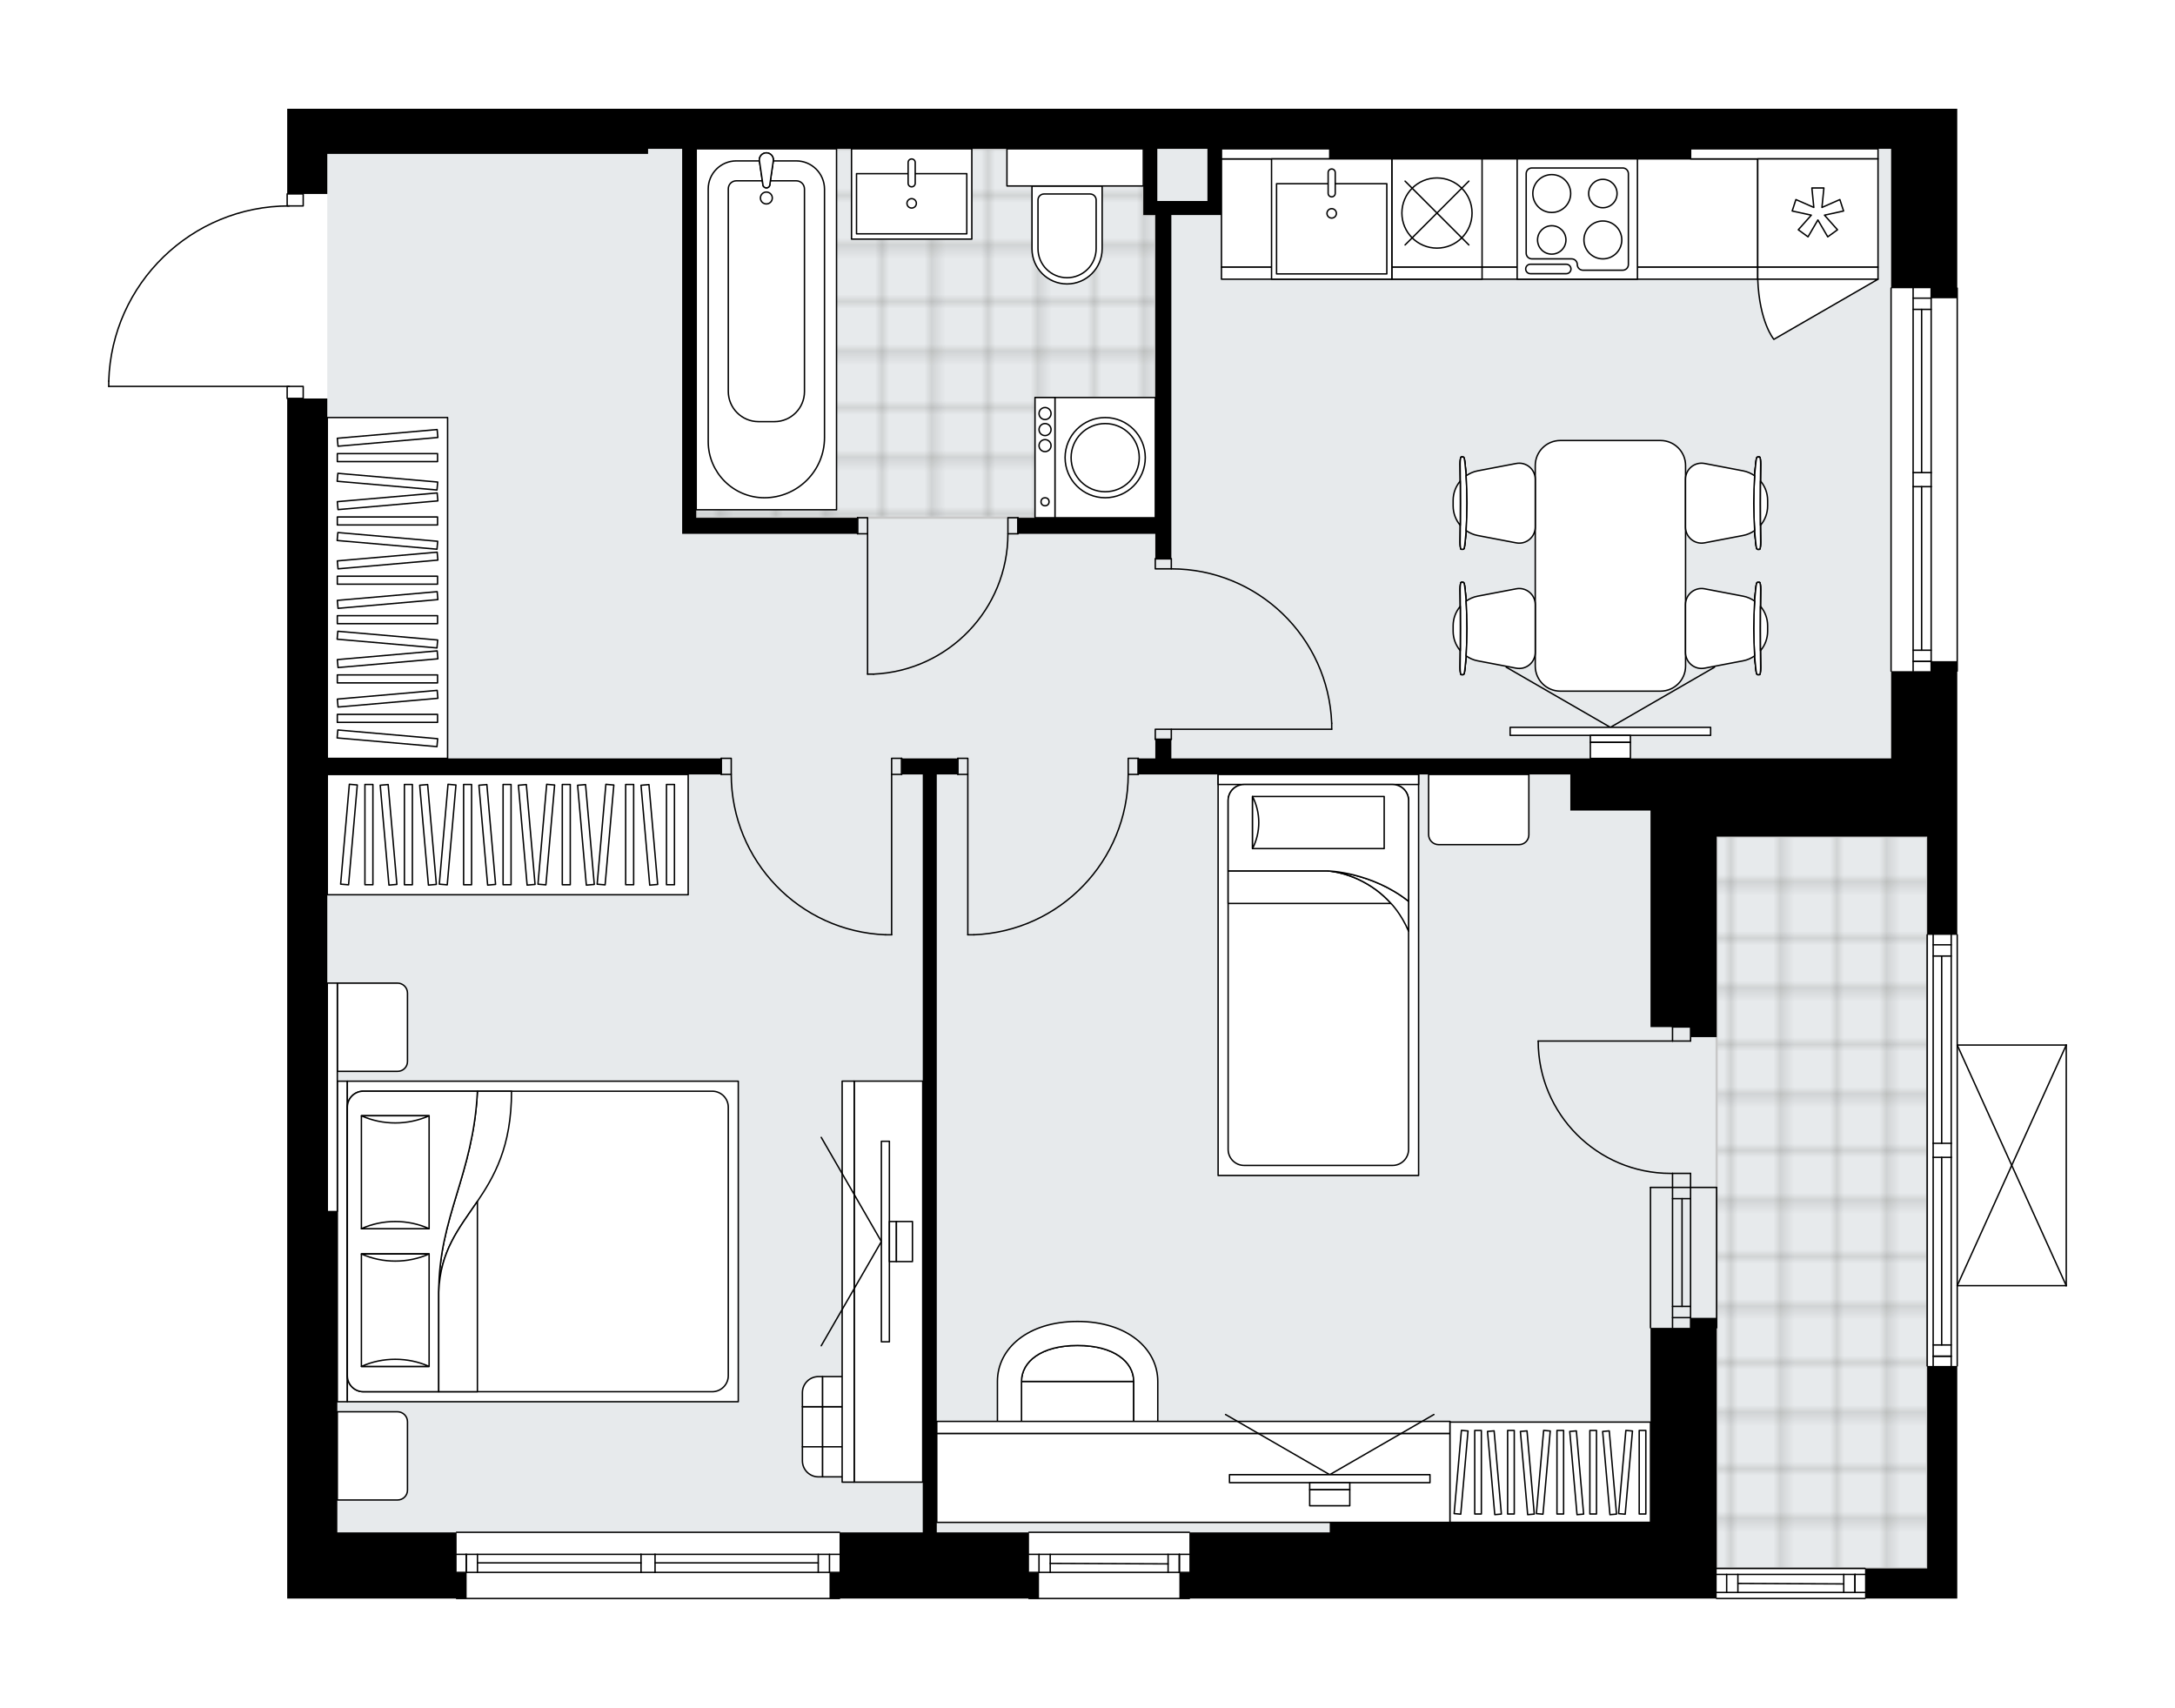 <svg xmlns="http://www.w3.org/2000/svg" xmlns:xlink="http://www.w3.org/1999/xlink" height="1570.34px" id="Layer_1" style="enable-background:new 0 0 2000 1570.34;" version="1.1" viewBox="0 0 2000 1570.34" width="2000px" x="0px" y="0px" xml:space="preserve">
<style type="text/css">
	.st0{fill:none;}
	.st1{opacity:0.25;fill:none;stroke:#13110C;stroke-width:0.4;stroke-miterlimit:10;}
	.st2{fill:#FFFFFF;}
	.st3{fill:#E7EAEC;}
	.st4{fill:url(#SVGID_1_);stroke:#C8C8C8;stroke-width:2;stroke-linecap:round;stroke-linejoin:round;stroke-miterlimit:10;}
	
		.st5{fill:url(#SVGID_00000163041218492105394230000006319828251651492512_);stroke:#C8C8C8;stroke-width:2;stroke-linecap:round;stroke-linejoin:round;stroke-miterlimit:10;}
	.st6{fill:none;stroke:#000000;stroke-width:1.3;stroke-linecap:round;stroke-linejoin:round;stroke-miterlimit:10;}
	.st7{fill:#FFFFFF;stroke:#000000;stroke-width:1.3;stroke-linecap:round;stroke-linejoin:round;stroke-miterlimit:10;}
	.st8{font-family:'Arial-BoldMT';}
	.st9{font-size:96.626px;}
	.st10{font-size:81.761px;}
	.st11{font-family:'ArialMT';}
	.st12{font-size:40px;}
</style>
<pattern height="14.57" id="New_Pattern_Swatch_2" patternUnits="userSpaceOnUse" style="overflow:visible;" viewBox="7.49 -22.06 14.57 14.57" width="14.57" x="-5057.8" y="2882.04">
	<g>
		<rect class="st0" height="14.57" width="14.57" x="7.49" y="-22.06" />
		<g>
			<rect class="st1" height="7.29" width="7.29" x="14.77" y="-7.49" />
		</g>
		<g>
			<rect class="st1" height="7.29" width="7.29" x="0.2" y="-7.49" />
		</g>
		<g>
			<rect class="st1" height="7.29" width="7.29" x="22.06" y="-14.77" />
		</g>
		<g>
			<rect class="st1" height="7.29" width="7.29" x="7.49" y="-14.77" />
			<rect class="st1" height="7.29" width="7.29" x="14.77" y="-22.06" />
		</g>
		<g>
			<rect class="st1" height="7.29" width="7.29" x="0.2" y="-22.06" />
		</g>
		<g>
			<rect class="st1" height="7.29" width="7.29" x="22.06" y="-29.35" />
		</g>
		<g>
			<rect class="st1" height="7.29" width="7.29" x="7.49" y="-29.35" />
		</g>
	</g>
</pattern>
<path class="st2" d="M1900.65,960.87v221.23  c0,0.03-0.01,0.07-0.02,0.1c-0.01,0.05-0.01,0.1-0.03,0.14c-0.02,0.04-0.04,0.07-0.07,0.11c-0.02,0.04-0.04,0.07-0.07,0.1  c-0.03,0.04-0.08,0.06-0.12,0.09c-0.03,0.02-0.05,0.04-0.08,0.06c0,0-0.01,0-0.01,0c-0.07,0.03-0.15,0.04-0.23,0.05  c-0.01,0-0.02,0.01-0.03,0.01c0,0,0,0,0,0h-99.6v73.09c0,0.35-0.28,0.63-0.62,0.64v213.29h-27.65h-56.54  c-0.04,0.32-0.3,0.57-0.64,0.57h-136.42c-0.33,0-0.6-0.25-0.64-0.57H1094.3c-0.04,0.32-0.3,0.57-0.64,0.57H946.18  c-0.33,0-0.6-0.25-0.64-0.57H772.6c-0.04,0.32-0.3,0.57-0.64,0.57H419.84c-0.33,0-0.6-0.25-0.64-0.57H310.18h-46.09v-221.23v-60.84  v-73.74V366.97h-0.03c-0.36,0-0.65-0.29-0.65-0.65v-10.41H100c-0.36,0-0.65-0.29-0.65-0.65v-4.83c0,0,0-0.01,0-0.01  c0,0,0-0.01,0-0.01c1.29-43.56,19.22-84.28,50.49-114.64c30.67-29.77,70.91-46.42,113.57-47.05v-10.44c0-0.36,0.29-0.65,0.65-0.65  h0.03V100h36.87h294.97h626.81h294.97h60.84h160.39h36.87h23.97v164.28c0.34,0.02,0.62,0.3,0.62,0.64v352.12  c0,0.35-0.28,0.63-0.62,0.64v79.63v71.9v89.61c0.34,0.02,0.62,0.3,0.62,0.64v100.75h99.6c0,0,0,0,0.01,0c0.04,0,0.09,0.02,0.13,0.03  c0.04,0.01,0.08,0.01,0.12,0.03c0,0,0.01,0,0.01,0c0.03,0.01,0.05,0.04,0.08,0.06c0.04,0.03,0.08,0.05,0.12,0.09  c0.03,0.03,0.05,0.07,0.07,0.1c0.02,0.04,0.05,0.07,0.07,0.11c0.02,0.04,0.02,0.09,0.03,0.14  C1900.64,960.8,1900.65,960.83,1900.65,960.87z" id="background" />
<g id="floor">
	<polygon class="st3" points="300.93,1408.85 1181.05,1408.85 1517.68,1408.85 1578.52,1408.85 1578.52,1442.04 1772.09,1442.04    1772.09,769.14 1738.45,769.14 1738.45,136.79 1517.68,136.79 1181.05,136.79 300.93,136.79  " />
	<pattern id="SVGID_1_" patternTransform="matrix(6.504 0 0 6.504 13658.409 55629.309)" xlink:href="#New_Pattern_Swatch_2">
	</pattern>
	<polygon class="st4" points="1578.52,769.14 1578.52,1442.04 1772.09,1442.04 1772.09,769.14  " />
	
		<pattern id="SVGID_00000118368494235361339520000005451545275957482897_" patternTransform="matrix(6.504 0 0 6.504 13658.409 55629.309)" xlink:href="#New_Pattern_Swatch_2">
	</pattern>
	
		<polygon points="   1051.26,197.63 1062.32,197.63 1062.32,476.01 640.15,476.01 640.15,136.79 925.9,136.79 925.9,136.87 1051.26,136.87  " style="fill:url(#SVGID_00000118368494235361339520000005451545275957482897_);stroke:#C8C8C8;stroke-width:2;stroke-linecap:round;stroke-linejoin:round;stroke-miterlimit:10;" />
	<g id="LINE_00000054251967759313791440000008453014622276464829_">
		<line class="st6" x1="1738.91" x2="1738.91" y1="617.04" y2="264.92" />
	</g>
	<g id="LINE_00000044865300295282271830000013371510877663434672_">
		<line class="st6" x1="1775.78" x2="1775.78" y1="264.92" y2="434.53" />
	</g>
	<g id="LINE_00000106856646079446387990000016819547385708067990_">
		<line class="st6" x1="1775.78" x2="1775.78" y1="447.44" y2="617.04" />
	</g>
	<g id="LINE_00000133511012993602070510000016354386226708758710_">
		<line class="st6" x1="1759.19" x2="1775.78" y1="608.15" y2="608.15" />
	</g>
	<g id="LINE_00000062186392817013296790000003470936579705561221_">
		<line class="st6" x1="1759.19" x2="1775.78" y1="274.14" y2="274.14" />
	</g>
	<g id="LINE_00000165918092386780971450000011258520297766081965_">
		<line class="st6" x1="1759.19" x2="1759.19" y1="264.92" y2="434.53" />
	</g>
	<g id="LINE_00000146467147327364002300000010893256219704722348_">
		<line class="st6" x1="1759.19" x2="1759.19" y1="447.44" y2="617.04" />
	</g>
	<g id="LINE_00000075847853926055640080000015752641143648002732_">
		<line class="st6" x1="1767.02" x2="1767.02" y1="447.44" y2="597.83" />
	</g>
	<g id="LINE_00000025420209211748521890000016617247449010049680_">
		<line class="st6" x1="1767.02" x2="1767.02" y1="284.46" y2="434.53" />
	</g>
	<g id="LINE_00000109013070755189400550000013485691738356491448_">
		<line class="st6" x1="1775.78" x2="1759.19" y1="284.46" y2="284.46" />
	</g>
	<g id="LINE_00000079459232029190511920000011664129143718838939_">
		<line class="st6" x1="1759.19" x2="1775.78" y1="608.15" y2="608.15" />
	</g>
	<g id="LINE_00000096770059541675614120000001136414791850278822_">
		<line class="st6" x1="1775.78" x2="1759.19" y1="597.83" y2="597.83" />
	</g>
	<g id="LINE_00000170989154464052854510000008012715511175066288_">
		<line class="st6" x1="1759.19" x2="1775.78" y1="434.53" y2="434.53" />
	</g>
	<g id="LINE_00000016779078149523166520000013331198597643596416_">
		<line class="st6" x1="1775.78" x2="1775.78" y1="434.53" y2="447.44" />
	</g>
	<g id="LINE_00000058555872039132684860000006677215678287443632_">
		<line class="st6" x1="1775.78" x2="1759.19" y1="447.44" y2="447.44" />
	</g>
	<g id="LINE_00000116946219421193437530000012069204195499967616_">
		<line class="st6" x1="1759.19" x2="1759.19" y1="447.44" y2="434.53" />
	</g>
	<g id="LINE_00000041282953449694860250000002593078057855501480_">
		<line class="st6" x1="1799.75" x2="1799.75" y1="264.92" y2="617.04" />
	</g>
	<g id="LINE_00000118375166619854537100000007913872467568488355_">
		<line class="st6" x1="1093.66" x2="946.18" y1="1469.69" y2="1469.69" />
	</g>
	<g id="LINE_00000040553753960236635170000014951047425503625147_">
		<line class="st6" x1="946.18" x2="1093.66" y1="1429.13" y2="1429.13" />
	</g>
	<g id="LINE_00000180360125405453512010000014932865707834432136_">
		<line class="st6" x1="1084.44" x2="1084.44" y1="1445.72" y2="1429.13" />
	</g>
	<g id="LINE_00000170988145111926660050000013521617892181699759_">
		<line class="st6" x1="955.4" x2="955.4" y1="1445.72" y2="1429.13" />
	</g>
	<g id="LINE_00000142143917001668484990000012958426129779031468_">
		<line class="st6" x1="946.18" x2="1093.66" y1="1445.72" y2="1445.72" />
	</g>
	<g id="LINE_00000036234377967811331920000013266704062678503099_">
		<line class="st6" x1="965.72" x2="1074.12" y1="1437.43" y2="1437.89" />
	</g>
	<g id="LINE_00000072969660269892889480000010827116995958992555_">
		<line class="st6" x1="965.72" x2="965.72" y1="1429.13" y2="1445.72" />
	</g>
	<g id="LINE_00000044166586096733426920000017560793576916290202_">
		<line class="st6" x1="1084.44" x2="1084.44" y1="1445.72" y2="1429.13" />
	</g>
	<g id="LINE_00000031172202655828135160000001179736909782890381_">
		<line class="st6" x1="1074.12" x2="1074.12" y1="1429.13" y2="1445.72" />
	</g>
	<g id="LINE_00000156553426670944399950000001541032406564911274_">
		<line class="st6" x1="946.18" x2="1093.66" y1="1408.85" y2="1408.85" />
	</g>
	<g id="LINE_00000056407107643516189940000014384521047312630709_">
		<line class="st6" x1="1714.94" x2="1578.52" y1="1469.69" y2="1469.69" />
	</g>
	<g id="LINE_00000098938784819412683980000009929885198542546358_">
		<line class="st6" x1="1578.52" x2="1714.94" y1="1447.57" y2="1447.57" />
	</g>
	<g id="LINE_00000079487496344786190500000001480210002112065689_">
		<line class="st6" x1="1705.72" x2="1705.72" y1="1464.16" y2="1447.57" />
	</g>
	<g id="LINE_00000026155409685251236810000000184332605958113182_">
		<line class="st6" x1="1587.74" x2="1587.74" y1="1464.16" y2="1447.57" />
	</g>
	<g id="LINE_00000168079291906501002270000011177798342641460152_">
		<line class="st6" x1="1578.52" x2="1714.94" y1="1464.16" y2="1464.16" />
	</g>
	<g id="LINE_00000093156020047681922740000004731763932363123628_">
		<line class="st6" x1="1598.06" x2="1695.4" y1="1455.86" y2="1456.32" />
	</g>
	<g id="LINE_00000155839607608259115100000006454387408289705371_">
		<line class="st6" x1="1598.06" x2="1598.06" y1="1447.57" y2="1464.16" />
	</g>
	<g id="LINE_00000139292139986989932760000014690377834980179868_">
		<line class="st6" x1="1705.72" x2="1705.72" y1="1464.16" y2="1447.57" />
	</g>
	<g id="LINE_00000125591068794056509020000012904667064181535163_">
		<line class="st6" x1="1695.4" x2="1695.4" y1="1447.57" y2="1464.16" />
	</g>
	<g id="LINE_00000109728082594214504020000010137083824640196274_">
		<line class="st6" x1="1578.52" x2="1714.94" y1="1442.04" y2="1442.04" />
	</g>
	<g id="LINE_00000136401989926726433570000006201076892659958697_">
		<line class="st6" x1="419.84" x2="771.96" y1="1408.85" y2="1408.85" />
	</g>
	<g id="LINE_00000168814291853676819180000001746016478854671490_">
		<line class="st6" x1="771.96" x2="602.35" y1="1445.72" y2="1445.72" />
	</g>
	<g id="LINE_00000168826654960205325840000010632804690611960198_">
		<line class="st6" x1="589.45" x2="419.84" y1="1445.72" y2="1445.72" />
	</g>
	<g id="LINE_00000003784917008979826730000000349541421593673857_">
		<line class="st6" x1="428.73" x2="428.73" y1="1429.13" y2="1445.72" />
	</g>
	<g id="LINE_00000171001078258808230780000015080144705733416865_">
		<line class="st6" x1="762.74" x2="762.74" y1="1429.13" y2="1445.72" />
	</g>
	<g id="LINE_00000165201497735687170280000018041714605795168412_">
		<line class="st6" x1="771.96" x2="602.35" y1="1429.13" y2="1429.13" />
	</g>
	<g id="LINE_00000134207502372733002360000007913371810146728368_">
		<line class="st6" x1="589.45" x2="419.84" y1="1429.13" y2="1429.13" />
	</g>
	<g id="LINE_00000011027519458591829640000013550873505339279025_">
		<line class="st6" x1="589.45" x2="439.05" y1="1436.97" y2="1436.97" />
	</g>
	<g id="LINE_00000129177543733188950780000015044475425164112528_">
		<line class="st6" x1="752.42" x2="602.35" y1="1436.97" y2="1436.97" />
	</g>
	<g id="LINE_00000149383867394073136120000017191695074244572297_">
		<line class="st6" x1="752.42" x2="752.42" y1="1445.72" y2="1429.13" />
	</g>
	<g id="LINE_00000005960061753157450640000008873671617402264975_">
		<line class="st6" x1="428.73" x2="428.73" y1="1429.13" y2="1445.72" />
	</g>
	<g id="LINE_00000041276020412480348930000014345296927780032684_">
		<line class="st6" x1="439.05" x2="439.05" y1="1445.72" y2="1429.13" />
	</g>
	<g id="LINE_00000077285591564043310080000008384668974582876856_">
		<line class="st6" x1="602.35" x2="602.35" y1="1429.13" y2="1445.72" />
	</g>
	<g id="LINE_00000020394930112651121920000001483146834866173352_">
		<line class="st6" x1="602.35" x2="589.45" y1="1445.72" y2="1445.72" />
	</g>
	<g id="LINE_00000181068971836619569450000012496645749767280785_">
		<line class="st6" x1="589.45" x2="589.45" y1="1445.72" y2="1429.13" />
	</g>
	<g id="LINE_00000108305829267374758030000005666554929863445421_">
		<line class="st6" x1="589.45" x2="602.35" y1="1429.13" y2="1429.13" />
	</g>
	<g id="LINE_00000114785502892378838070000015005446308012966280_">
		<line class="st6" x1="771.96" x2="419.84" y1="1469.69" y2="1469.69" />
	</g>
	<g id="LINE_00000163031087202517756190000000754601941865513101_">
		<line class="st6" x1="1537.96" x2="1537.96" y1="1091.76" y2="1220.81" />
	</g>
	<g id="LINE_00000034091108441686678490000003708235550046652326_">
		<line class="st6" x1="1554.55" x2="1554.55" y1="1091.76" y2="1220.81" />
	</g>
	<g id="LINE_00000023282182740555243630000009583938364110284221_">
		<line class="st6" x1="1546.71" x2="1546.71" y1="1102.08" y2="1201.14" />
	</g>
	<g id="LINE_00000005986973164239871790000001575447277160121754_">
		<line class="st6" x1="1537.96" x2="1554.55" y1="1211.46" y2="1211.46" />
	</g>
	<g id="LINE_00000035525868480048637120000001252739870495988619_">
		<line class="st6" x1="1537.96" x2="1554.55" y1="1102.08" y2="1102.08" />
	</g>
	<g id="LINE_00000047047970672590336230000005287065650662007956_">
		<line class="st6" x1="1517.68" x2="1517.68" y1="1091.76" y2="1220.81" />
	</g>
	<g id="LINE_00000003069228710947671190000002350653000990711950_">
		<line class="st6" x1="1578.52" x2="1578.52" y1="1220.81" y2="1091.76" />
	</g>
	<g id="LINE_00000059990388786707273740000004454658809856194488_">
		<line class="st6" x1="1537.95" x2="1554.54" y1="1201.14" y2="1201.14" />
	</g>
	<g id="LINE_00000078037099543085473040000001981887520531559330_">
		<line class="st6" x1="1517.68" x2="1578.52" y1="1091.76" y2="1091.76" />
	</g>
	<g id="LINE_00000013168343421249930440000012932820409771220152_">
		<line class="st6" x1="1772.09" x2="1772.09" y1="1255.84" y2="859.47" />
	</g>
	<g id="LINE_00000034065155988963873600000004510369806409784967_">
		<line class="st6" x1="1794.22" x2="1794.22" y1="859.47" y2="1051.2" />
	</g>
	<g id="LINE_00000088817538812075044790000005384889860910385597_">
		<line class="st6" x1="1794.22" x2="1794.22" y1="1064.11" y2="1255.84" />
	</g>
	<g id="LINE_00000010310952741626793640000017549369433942266755_">
		<line class="st6" x1="1777.62" x2="1794.22" y1="1246.95" y2="1246.95" />
	</g>
	<g id="LINE_00000004512810320828422760000013051394123606949513_">
		<line class="st6" x1="1777.62" x2="1794.22" y1="868.69" y2="868.69" />
	</g>
	<g id="LINE_00000086666777583701571370000006996363330526313901_">
		<line class="st6" x1="1777.62" x2="1777.62" y1="859.47" y2="1051.2" />
	</g>
	<g id="LINE_00000018201914439588557780000014317514665438671789_">
		<line class="st6" x1="1777.62" x2="1777.62" y1="1064.11" y2="1255.84" />
	</g>
	<g id="LINE_00000113312912232376458960000008096201711409418376_">
		<line class="st6" x1="1785.46" x2="1785.46" y1="1064.11" y2="1236.62" />
	</g>
	<g id="LINE_00000153685258357601824280000003482159930524533636_">
		<line class="st6" x1="1785.46" x2="1785.46" y1="879.01" y2="1051.2" />
	</g>
	<g id="LINE_00000151536814972481367830000004052877327890467226_">
		<line class="st6" x1="1794.22" x2="1777.62" y1="879.01" y2="879.01" />
	</g>
	<g id="LINE_00000008109352185095165980000012040023591800264603_">
		<line class="st6" x1="1777.62" x2="1794.22" y1="1246.95" y2="1246.95" />
	</g>
	<g id="LINE_00000001649873033860331960000003608378696485251482_">
		<line class="st6" x1="1794.22" x2="1777.62" y1="1236.62" y2="1236.62" />
	</g>
	<g id="LINE_00000036246293704663773030000008334009077852597891_">
		<line class="st6" x1="1777.62" x2="1794.22" y1="1051.2" y2="1051.2" />
	</g>
	<g id="LINE_00000137826881802605617110000015606525441598868356_">
		<line class="st6" x1="1794.22" x2="1794.22" y1="1051.2" y2="1064.11" />
	</g>
	<g id="LINE_00000183965243473916631140000007910240164711542938_">
		<line class="st6" x1="1794.22" x2="1777.62" y1="1064.11" y2="1064.11" />
	</g>
	<g id="LINE_00000146480301794371734360000000000491022045456308_">
		<line class="st6" x1="1777.62" x2="1777.62" y1="1064.11" y2="1051.2" />
	</g>
	<g id="LINE_00000157993694160575686380000009886915424190467497_">
		<line class="st6" x1="1799.75" x2="1799.75" y1="859.47" y2="1255.84" />
	</g>
	<g id="LWPOLYLINE_00000134219830599452003570000000147451413138875015_">
		<rect class="st6" height="11.06" width="14.75" x="264.06" y="178.28" />
	</g>
	<g id="LWPOLYLINE_00000089575383690990413480000009882778668264459965_">
		<rect class="st6" height="11.06" width="14.75" x="264.06" y="355.26" />
	</g>
	<g id="LWPOLYLINE_00000033342390803678098880000009521352118445772180_">
		<path class="st6" d="M100,350.42c2.66-89.72,76.16-161.08,165.92-161.09" />
	</g>
	<g id="LINE_00000049208287503348365080000015177252327352885908_">
		<line class="st6" x1="265.92" x2="100" y1="355.26" y2="355.26" />
	</g>
	<g id="LINE_00000000941493078127553760000001937049413545947269_">
		<line class="st6" x1="100" x2="100" y1="355.26" y2="350.42" />
	</g>
	<g id="LWPOLYLINE_00000158009984671877523560000012613813848830649747_">
		<rect class="st6" height="14.75" width="9.22" x="788.55" y="476.01" />
	</g>
	<g id="LWPOLYLINE_00000042722435323340537060000004421413336657821089_">
		<rect class="st6" height="14.75" width="9.22" x="926.82" y="476.01" />
	</g>
	<g id="LINE_00000096742717696156732560000016982938646544928678_">
		<line class="st6" x1="788.55" x2="788.55" y1="490.76" y2="476.01" />
	</g>
	<g id="LINE_00000031176573586150326500000012818197788892097426_">
		<line class="st6" x1="936.04" x2="936.04" y1="490.76" y2="476.01" />
	</g>
	<g id="LINE_00000111898285418316571320000001702774551641797806_">
		<line class="st6" x1="797.77" x2="797.77" y1="490.76" y2="619.81" />
	</g>
	<g id="ARC_00000151515493899576430370000005539336803203075513_">
		<path class="st6" d="M926.82,490.76c-0.05,69.12-54.46,125.98-123.52,129.05" />
	</g>
	<g id="LINE_00000052817176927103604140000004375395838359104409_">
		<line class="st6" x1="797.77" x2="803.3" y1="619.81" y2="619.81" />
	</g>
	<g id="LWPOLYLINE_00000112622725143500514030000008286694413901816489_">
		<rect class="st6" height="9.22" width="14.75" x="1062.32" y="670.51" />
	</g>
	<g id="LWPOLYLINE_00000149375163427128508960000010407776895635361665_">
		<rect class="st6" height="9.22" width="14.75" x="1062.32" y="513.8" />
	</g>
	<g id="LINE_00000175288216322374175260000005444514231379488165_">
		<line class="st6" x1="1077.07" x2="1062.32" y1="679.72" y2="679.72" />
	</g>
	<g id="LINE_00000181084052359604130860000009873931004921468035_">
		<line class="st6" x1="1077.07" x2="1062.32" y1="513.8" y2="513.8" />
	</g>
	<g id="LINE_00000069389017117739848000000017848221433912752827_">
		<line class="st6" x1="1077.07" x2="1224.56" y1="670.51" y2="670.51" />
	</g>
	<g id="LINE_00000093154796539409148480000015526556660775821696_">
		<line class="st6" x1="1224.56" x2="1224.56" y1="664.98" y2="670.51" />
	</g>
	<g id="ARC_00000027574826210606464710000011278962194514203063_">
		<path class="st6" d="M1077.07,523.02c79.3,0.04,144.42,62.71,147.48,141.95" />
	</g>
	<g id="LWPOLYLINE_00000083787234428255211550000013249648292559415987_">
		<rect class="st6" height="14.75" width="9.22" x="880.73" y="697.24" />
	</g>
	<g id="LWPOLYLINE_00000097501098176194003720000007475124671490030479_">
		<rect class="st6" height="14.75" width="9.22" x="1037.43" y="697.24" />
	</g>
	<g id="LINE_00000125592474857370316700000007952683293788104856_">
		<line class="st6" x1="880.73" x2="880.73" y1="711.99" y2="697.24" />
	</g>
	<g id="LINE_00000152954393019283894460000016060615385689908132_">
		<line class="st6" x1="1046.65" x2="1046.65" y1="711.99" y2="697.24" />
	</g>
	<g id="LINE_00000075884236395878697790000011206627013337066154_">
		<line class="st6" x1="889.95" x2="889.95" y1="711.99" y2="859.47" />
	</g>
	<g id="LINE_00000039842448026928585110000010903078558739563671_">
		<line class="st6" x1="895.48" x2="889.95" y1="859.47" y2="859.47" />
	</g>
	<g id="ARC_00000120560685164989190010000014200954604354849965_">
		<path class="st6" d="M1037.43,711.99c-0.04,79.3-62.71,144.42-141.95,147.48" />
	</g>
	<g id="LWPOLYLINE_00000045590773872173508300000012521696796187711916_">
		<rect class="st6" height="14.75" width="9.22" x="819.89" y="697.24" />
	</g>
	<g id="LWPOLYLINE_00000043448034087528442670000013104989585227028623_">
		<rect class="st6" height="14.75" width="9.22" x="663.19" y="697.24" />
	</g>
	<g id="LINE_00000054953611724123036640000012535269109453418120_">
		<line class="st6" x1="829.11" x2="829.11" y1="711.99" y2="697.24" />
	</g>
	<g id="LINE_00000010278585898691274190000001900687518388478379_">
		<line class="st6" x1="663.19" x2="663.19" y1="711.99" y2="697.24" />
	</g>
	<g id="LINE_00000183226201889353833910000009586250606416629129_">
		<line class="st6" x1="819.89" x2="819.89" y1="711.99" y2="859.47" />
	</g>
	<g id="LINE_00000130639940636790307750000001540277525494490766_">
		<line class="st6" x1="814.36" x2="819.89" y1="859.47" y2="859.47" />
	</g>
	<g id="ARC_00000026865911784370586540000011298428150576190608_">
		<path class="st6" d="M814.36,859.47c-79.24-3.07-141.91-68.18-141.95-147.48" />
	</g>
	<g id="ARC_00000056418812439950722710000016000558319722556345_">
		<path class="st6" d="M1537.96,1078.86c-0.6,0.01-1.21,0.01-1.81,0.01c-67.21,0.01-121.7-54.48-121.71-121.69" />
	</g>
	<g id="LINE_00000178884537416597561770000018442439569310024085_">
		<line class="st6" x1="1537.96" x2="1414.44" y1="957.18" y2="957.18" />
	</g>
	<g id="LINE_00000018199633410148245990000012922909946834464431_">
		<line class="st6" x1="1537.96" x2="1537.96" y1="1091.76" y2="1078.86" />
	</g>
	<g id="LINE_00000125564095580866539150000012776067838966841265_">
		<line class="st6" x1="1537.96" x2="1554.55" y1="1078.86" y2="1078.86" />
	</g>
	<g id="LINE_00000062169584288516636810000017702806484393387689_">
		<line class="st6" x1="1554.55" x2="1554.55" y1="1078.86" y2="1091.76" />
	</g>
	<g id="LINE_00000042007848740719110010000017889345582166034108_">
		<line class="st6" x1="1554.55" x2="1554.55" y1="944.28" y2="957.18" />
	</g>
	<g id="LINE_00000085232714459355725490000002219866866090495655_">
		<line class="st6" x1="1554.55" x2="1537.96" y1="957.18" y2="957.18" />
	</g>
	<g id="LINE_00000096769676776251172460000000017608183618536868_">
		<line class="st6" x1="1537.96" x2="1537.96" y1="957.18" y2="944.28" />
	</g>
	<g id="LINE_00000140002822165813555520000016618116413254523566_">
		<line class="st6" x1="1554.55" x2="1537.96" y1="944.28" y2="944.28" />
	</g>
	<g id="LINE_00000088831947900175095960000005025677667644508588_">
		<line class="st6" x1="1900" x2="1900" y1="960.87" y2="1182.09" />
	</g>
	<g id="LINE_00000114062036571584105790000001299333329391290757_">
		<line class="st6" x1="1900" x2="1799.75" y1="1182.09" y2="1182.09" />
	</g>
	<g id="LINE_00000077303718894293423420000003549168962677123990_">
		<line class="st6" x1="1799.75" x2="1900" y1="960.87" y2="960.87" />
	</g>
	<g id="LWPOLYLINE_00000141446783445384238840000008665278389677959572_">
		<line class="st6" x1="1799.75" x2="1900" y1="1182.09" y2="960.87" />
	</g>
	<g id="LWPOLYLINE_00000101092090611224867070000002904495006109329842_">
		<line class="st6" x1="1799.75" x2="1900" y1="960.87" y2="1182.09" />
	</g>
	<polygon points="1772.12,1442.11 1714.97,1442.11 1714.97,1469.77 1772.12,1469.77 1799.78,1469.77 1799.78,1255.91    1772.12,1255.91  " />
	<polygon points="1775.81,617.12 1738.94,617.12 1738.94,697.31 1517.71,697.31 1443.97,697.31 1077.1,697.31 1077.1,679.8    1062.35,679.8 1062.35,697.31 1046.68,697.31 1046.68,712.06 1443.97,712.06 1443.97,745.25 1517.71,745.25 1517.71,769.21    1517.71,944.35 1554.58,944.35 1554.58,953.57 1578.55,953.57 1578.55,769.21 1772.12,769.21 1772.12,859.55 1799.78,859.55    1799.78,769.21 1799.78,697.31 1799.78,617.12 1799.78,607.9 1775.81,607.9  " />
	<polygon points="1554.58,1220.89 1517.71,1220.89 1517.71,1399.71 1222.74,1399.71 1222.74,1408.93 1093.69,1408.93    1093.69,1445.8 1084.47,1445.8 1084.47,1469.77 1578.55,1469.77 1578.55,1445.8 1578.55,1399.71 1578.55,1211.67 1554.58,1211.67     " />
	<polygon points="946.21,1408.93 861.4,1408.93 861.4,712.06 880.76,712.06 880.76,697.31 829.14,697.31 829.14,712.06    848.5,712.06 848.5,1408.93 771.99,1408.93 771.99,1445.8 762.77,1445.8 762.77,1469.77 955.42,1469.77 955.42,1445.8    946.21,1445.8  " />
	<polygon points="300.96,366.39 264.09,366.39 264.09,1113.96 264.09,1187.7 264.09,1248.54 264.09,1469.77 310.18,1469.77    429.09,1469.77 429.09,1445.8 419.87,1445.8 419.87,1408.93 310.18,1408.93 310.18,1248.54 310.18,1187.7 310.18,1113.96    300.96,1113.96 300.96,712.06 663.22,712.06 663.22,697.31 300.96,697.31  " />
	<path d="M1738.94,100h-160.39h-60.84h-294.97H595.93H300.96h-36.87v78.35h36.87v-36.87h294.97v-4.61h31.34v339.22v14.75h161.31   v-14.75H640.18V136.87h411.11v60.84h11.06v278.38H936.07v14.75h126.28v23.04h14.75V197.71h33.18h12.9v-60.84h99.55v9.22h294.97   h36.87v-9.22h23.97h160.39V265h36.87v9.22h23.97V100h-23.97H1738.94z M1110.28,184.8h-46.09v-47.93h46.09V184.8z" />
</g>
<g id="mebel">
	<g>
		<path class="st7" d="M374.7,1370.09v-62.85c0-5.09-4.13-9.22-9.22-9.22h-55.31v81.12h55.48    C370.65,1379.13,374.7,1375.08,374.7,1370.09z" />
		<path class="st7" d="M374.7,975.98v-62.85c0-5.09-4.13-9.22-9.22-9.22h-55.31v81.12h55.48    C370.65,985.03,374.7,980.98,374.7,975.98z" />
		<g>
			
				<rect class="st7" height="9.22" transform="matrix(4.506157e-11 -1 1 4.506157e-11 -826.651 1456.225)" width="294.72" x="167.43" y="1136.83" />
			
				<rect class="st7" height="359.49" transform="matrix(4.506157e-11 -1 1 4.506157e-11 -642.295 1640.581)" width="294.72" x="351.78" y="961.69" />
			<path class="st7" d="M319.4,1264.83v-246.79c0-8.15,6.6-14.75,14.75-14.75h320.78c8.15,0,14.75,6.6,14.75,14.75v246.79     c0,8.15-6.6,14.75-14.75,14.75H334.14C326,1279.58,319.4,1272.98,319.4,1264.83z" />
			<path class="st7" d="M439.01,1003.3c-3.77,77.08-35.54,115.28-35.56,184.69c2.51-74.27,67.05-82.2,66.91-184.69L439.01,1003.3z" />
			<g>
				<path class="st7" d="M439.01,1003.3c-3.77,77.08-35.54,115.28-35.56,184.69l0,91.59h-69.3c-8.15,0-14.75-6.6-14.75-14.75      v-246.79c0-8.15,6.6-14.75,14.75-14.75L439.01,1003.3L439.01,1003.3z" />
			</g>
			
				<rect class="st7" height="62.25" transform="matrix(4.581608e-11 -1 1 4.581608e-11 -841.183 1568.094)" width="103.42" x="311.74" y="1173.51" />
			<path class="st7" d="M394.58,1152.93c-19.55,8.76-42.7,8.76-62.25,0H394.58z" />
			<path class="st7" d="M332.33,1256.35c19.55-8.76,42.7-8.76,62.25,0H332.33z" />
			
				<rect class="st7" height="62.25" transform="matrix(4.507934e-11 -1 1 4.507934e-11 -714.331 1441.242)" width="103.82" x="311.54" y="1046.66" />
			<path class="st7" d="M394.58,1025.88c-19.55,8.79-42.7,8.79-62.25,0H394.58z" />
			<path class="st7" d="M332.33,1129.7c19.55-8.79,42.7-8.79,62.25,0H332.33z" />
			<g>
				<path class="st7" d="M403.44,1187.99v91.59h35.56v-175C422.23,1129.37,404.73,1150.01,403.44,1187.99z" />
			</g>
		</g>
	</g>
	<g>
		
			<rect class="st7" height="368.71" transform="matrix(-1 -1.224647e-16 1.224647e-16 -1 2424.561 1792.838)" width="184.36" x="1120.1" y="712.06" />
		<path class="st7" d="M1144.07,721.28h136.42c8.15,0,14.75,6.6,14.75,14.75v320.77c0,8.15-6.6,14.75-14.75,14.75h-136.42    c-8.15,0-14.75-6.6-14.75-14.75V736.03C1129.32,727.89,1135.92,721.28,1144.07,721.28z" />
		
			<rect class="st7" height="9.22" transform="matrix(-1 -1.224647e-16 1.224647e-16 -1 2424.561 1433.343)" width="184.36" x="1120.1" y="712.06" />
		<path class="st7" d="M1279.1,830.68h-149.78v-29.93h91.72C1238.33,802.31,1261.75,811.23,1279.1,830.68L1279.1,830.68z" />
		<path class="st7" d="M1295.24,828.65c-34.01-26.91-74.2-27.91-74.2-27.91c17.29,1.57,40.7,10.48,58.06,29.93    c0,0,9.35,9.43,16.14,25.48V828.65z" />
		<g>
			<path class="st7" d="M1129.32,800.75h91.72c0,0,40.19,1,74.2,27.91v-92.62c0-8.15-6.6-14.75-14.75-14.75h-136.42     c-8.15,0-14.75,6.6-14.75,14.75V800.75z" />
		</g>
		<path class="st7" d="M1396.81,776.59h-73.92c-5.09,0-9.22-4.13-9.22-9.22v-55.31h92.18v55.48    C1405.85,772.54,1401.81,776.59,1396.81,776.59z" />
		
			<rect class="st7" height="47.9" transform="matrix(-1 -1.224647e-16 1.224647e-16 -1 2424.561 1512.545)" width="121.07" x="1151.75" y="732.32" />
		<path class="st7" d="M1151.75,780.22c7.67-15.04,7.67-32.85,0-47.9V780.22z" />
	</g>
	<g>
		<g>
			
				<rect class="st7" height="36.87" transform="matrix(-4.420305e-11 1 -1 -4.420305e-11 2086.518 537.066)" width="36.87" x="756.29" y="1293.36" />
			
				<rect class="st7" height="18.44" transform="matrix(-4.662067e-11 1 -1 -4.662067e-11 2058.865 564.72)" width="36.87" x="728.64" y="1302.57" />
			
				<rect class="st7" height="18.44" transform="matrix(-4.420305e-11 1 -1 -4.420305e-11 2114.172 509.413)" width="36.87" x="783.94" y="1302.57" />
			
				<rect class="st7" height="36.87" transform="matrix(4.374285e-11 -1 1 4.374285e-11 -569.329 2118.781)" width="27.65" x="760.9" y="1325.62" />
			<path class="st7" d="M737.85,1330.23v12.9c0,8.15,6.6,14.75,14.75,14.75h3.69v-27.65H737.85z" />
			<path class="st7" d="M793.16,1330.23v27.65h3.69c8.15,0,14.75-6.6,14.75-14.75v-12.9H793.16z" />
			
				<rect class="st7" height="36.87" transform="matrix(4.742613e-11 -1 1 4.742613e-11 -504.804 2054.256)" width="27.65" x="760.9" y="1261.09" />
			<path class="st7" d="M737.85,1280.45v12.9h18.44v-27.65h-3.69C744.46,1265.7,737.85,1272.31,737.85,1280.45z" />
			<path class="st7" d="M793.16,1265.7v27.65h18.44v-12.9c0-8.15-6.6-14.75-14.75-14.75H793.16z" />
		</g>
		<g>
			
				<rect class="st7" height="63.04" transform="matrix(1.575221e-10 -1 1 1.575221e-10 -361.416 1995.369)" width="368.71" x="632.62" y="1146.87" />
			
				<rect class="st7" height="11.06" transform="matrix(1.176308e-10 -1 1 1.176308e-10 -398.468 1958.317)" width="368.71" x="595.57" y="1172.86" />
		</g>
		<g>
			<g>
				<g id="LINE_00000046314694814458461590000009799903162269000329_">
					<line class="st7" x1="810.46" x2="755.16" y1="1141.52" y2="1237.32" />
				</g>
				<g id="LINE_00000051368604139477122590000017489765012612017581_">
					<line class="st7" x1="810.46" x2="755.16" y1="1141.52" y2="1045.73" />
				</g>
			</g>
			<rect class="st7" height="184.36" width="7.37" x="810.46" y="1049.34" />
			
				<rect class="st7" height="36.87" transform="matrix(-1 -9.302926e-11 9.302926e-11 -1 1642.13 2283.043)" width="6.45" x="817.84" y="1123.09" />
			<rect class="st7" height="36.87" width="14.75" x="824.29" y="1123.09" />
		</g>
	</g>
	<g>
		
			<rect class="st7" height="313.41" transform="matrix(-1 -1.442843e-10 1.442843e-10 -1 712.534 1081.223)" width="110.61" x="300.96" y="383.91" />
		<g>
			
				<rect class="st7" height="7.33" transform="matrix(-1 -1.348483e-10 1.348483e-10 -1 712.534 1320.994)" width="92.18" x="310.18" y="656.83" />
			
				<rect class="st7" height="7.33" transform="matrix(-1 -1.347399e-10 1.347399e-10 -1 712.534 1248.399)" width="92.18" x="310.18" y="620.54" />
			
				<rect class="st7" height="7.33" transform="matrix(-1 -1.354997e-10 1.354997e-10 -1 712.534 1139.507)" width="92.18" x="310.18" y="566.09" />
			
				<rect class="st7" height="7.33" transform="matrix(-1 -1.341875e-10 1.341875e-10 -1 712.534 1066.913)" width="92.18" x="310.18" y="529.79" />
			
				<rect class="st7" height="7.33" transform="matrix(-1 -1.350752e-10 1.350752e-10 -1 712.534 958.021)" width="92.18" x="310.18" y="475.35" />
			
				<rect class="st7" height="7.33" transform="matrix(-0.996 -0.087 0.087 -0.996 652.03 1385.759)" width="92.18" x="310.18" y="674.98" />
			
				<rect class="st7" height="7.33" transform="matrix(-0.996 -0.087 0.087 -0.996 659.939 1204.618)" width="92.18" x="310.18" y="584.24" />
			
				<rect class="st7" height="7.33" transform="matrix(-0.996 -0.087 0.087 -0.996 667.848 1023.477)" width="92.18" x="310.18" y="493.5" />
			
				<rect class="st7" height="7.33" transform="matrix(-0.996 0.087 -0.087 -0.996 767.163 1251.201)" width="92.18" x="310.18" y="638.69" />
			
				<rect class="st7" height="7.33" transform="matrix(-0.996 0.087 -0.087 -0.996 763.999 1178.745)" width="92.18" x="310.18" y="602.39" />
			
				<rect class="st7" height="7.33" transform="matrix(-0.996 0.087 -0.087 -0.996 759.254 1070.06)" width="92.18" x="310.18" y="547.94" />
			
				<rect class="st7" height="7.33" transform="matrix(-0.996 0.087 -0.087 -0.996 756.09 997.604)" width="92.18" x="310.18" y="511.65" />
			
				<rect class="st7" height="7.33" transform="matrix(-0.996 -0.087 0.087 -0.996 672.593 914.792)" width="92.18" x="310.18" y="439.05" />
			
				<rect class="st7" height="7.33" transform="matrix(-0.996 0.087 -0.087 -0.996 751.345 888.919)" width="92.18" x="310.18" y="457.2" />
			
				<rect class="st7" height="7.33" transform="matrix(-1 -1.347399e-10 1.347399e-10 -1 712.534 841.451)" width="92.18" x="310.18" y="417.06" />
			
				<rect class="st7" height="7.33" transform="matrix(-0.996 0.087 -0.087 -0.996 746.265 772.572)" width="92.18" x="310.18" y="398.91" />
		</g>
	</g>
	<g>
		<path class="st7" d="M1411.73,612.42V428.06c0-12.73,10.32-23.04,23.04-23.04h92.13c12.73,0,23.04,10.32,23.04,23.04v184.36    c0,12.73-10.32,23.04-23.04,23.04h-92.13C1422.05,635.46,1411.73,625.15,1411.73,612.42z" />
		<g>
			<g id="LINE_00000150104320821090294550000013964446582394519439_">
				<path class="st7" d="M1614.71,500.96c-2.8-22.31-2.8-54.35,0-76.66c0.32-2.58,0.81-4.07,1.32-4.07h0.13h1.82      c0.55,0,0.99,2.89,0.99,6.45c-0.38,23.9-0.38,48,0,71.9c0,3.56-0.45,6.45-0.99,6.45h-1.82h-0.13      C1615.52,505.03,1615.03,503.54,1614.71,500.96z" />
			</g>
			<g id="LINE_00000159451614252043824550000003825655663640078470_">
				<path class="st7" d="M1614.71,500.96c-2.8-22.31-2.8-54.35,0-76.66c0.32-2.58,0.81-4.07,1.32-4.07h0.13h1.82      c0.55,0,0.99,2.89,0.99,6.45c-0.38,23.9-0.38,48,0,71.9c0,3.56-0.45,6.45-0.99,6.45h-1.82h-0.13      C1615.52,505.03,1615.03,503.54,1614.71,500.96z" />
			</g>
			<g id="LINE_00000115491930674957180250000018165587707543086522_">
				<path class="st7" d="M1614.71,500.96c-2.8-22.31-2.8-54.35,0-76.66c0.32-2.58,0.81-4.07,1.32-4.07h0.13h1.82      c0.55,0,0.99,2.89,0.99,6.45c-0.38,23.9-0.38,48,0,71.9c0,3.56-0.45,6.45-0.99,6.45h-1.82h-0.13      C1615.52,505.03,1615.03,503.54,1614.71,500.96z" />
			</g>
			<path class="st7" d="M1618.85,483.01c4.1-4.85,6.55-11.09,6.55-17.84v-5.08c0-6.74-2.45-12.98-6.55-17.84     C1618.73,455.84,1618.73,469.42,1618.85,483.01z" />
			<path class="st7" d="M1602.93,492.33c3.92-0.75,7.45-2.38,10.56-4.54c-1.13-16-1.13-34.33,0-50.33     c-3.11-2.17-6.64-3.79-10.56-4.54l-35.53-6.78c-9.09-1.73-17.51,5.23-17.51,14.49v43.99c0,9.25,8.42,16.22,17.51,14.49     L1602.93,492.33z" />
		</g>
		<g>
			<g id="LINE_00000100374386796920640330000017143030188719202472_">
				<path class="st7" d="M1614.71,616.18c-2.8-22.31-2.8-54.35,0-76.66c0.32-2.58,0.81-4.07,1.32-4.07h0.13h1.82      c0.55,0,0.99,2.89,0.99,6.45c-0.38,23.9-0.38,48,0,71.9c0,3.56-0.45,6.45-0.99,6.45h-1.82h-0.13      C1615.52,620.25,1615.03,618.76,1614.71,616.18z" />
			</g>
			<g id="LINE_00000059268461864784043470000007461822129846999456_">
				<path class="st7" d="M1614.71,616.18c-2.8-22.31-2.8-54.35,0-76.66c0.32-2.58,0.81-4.07,1.32-4.07h0.13h1.82      c0.55,0,0.99,2.89,0.99,6.45c-0.38,23.9-0.38,48,0,71.9c0,3.56-0.45,6.45-0.99,6.45h-1.82h-0.13      C1615.52,620.25,1615.03,618.76,1614.71,616.18z" />
			</g>
			<g id="LINE_00000069381265562565692310000017633183296720476084_">
				<path class="st7" d="M1614.71,616.18c-2.8-22.31-2.8-54.35,0-76.66c0.32-2.58,0.81-4.07,1.32-4.07h0.13h1.82      c0.55,0,0.99,2.89,0.99,6.45c-0.38,23.9-0.38,48,0,71.9c0,3.56-0.45,6.45-0.99,6.45h-1.82h-0.13      C1615.52,620.25,1615.03,618.76,1614.71,616.18z" />
			</g>
			<path class="st7" d="M1618.85,598.23c4.1-4.85,6.55-11.09,6.55-17.84v-5.08c0-6.74-2.45-12.98-6.55-17.84     C1618.73,571.06,1618.73,584.64,1618.85,598.23z" />
			<path class="st7" d="M1602.93,607.56c3.92-0.75,7.45-2.38,10.56-4.54c-1.13-16-1.13-34.33,0-50.33     c-3.11-2.17-6.64-3.79-10.56-4.54l-35.53-6.78c-9.09-1.73-17.51,5.23-17.51,14.49v43.99c0,9.25,8.42,16.22,17.51,14.49     L1602.93,607.56z" />
		</g>
		<g>
			<g id="LINE_00000127036268929246771000000014528299230718384272_">
				<path class="st7" d="M1346.91,539.52c2.8,22.31,2.8,54.35,0,76.66c-0.32,2.58-0.81,4.07-1.32,4.07h-0.13h-1.82      c-0.55,0-0.99-2.89-0.99-6.45c0.38-23.9,0.38-48,0-71.9c0-3.56,0.45-6.45,0.99-6.45h1.82h0.13      C1346.1,535.45,1346.59,536.94,1346.91,539.52z" />
			</g>
			<g id="LINE_00000050656691532298832550000014325319046194979750_">
				<path class="st7" d="M1346.91,539.52c2.8,22.31,2.8,54.35,0,76.66c-0.32,2.58-0.81,4.07-1.32,4.07h-0.13h-1.82      c-0.55,0-0.99-2.89-0.99-6.45c0.38-23.9,0.38-48,0-71.9c0-3.56,0.45-6.45,0.99-6.45h1.82h0.13      C1346.1,535.45,1346.59,536.94,1346.91,539.52z" />
			</g>
			<g id="LINE_00000070118740868067090730000008088552088301900674_">
				<path class="st7" d="M1346.91,539.52c2.8,22.31,2.8,54.35,0,76.66c-0.32,2.58-0.81,4.07-1.32,4.07h-0.13h-1.82      c-0.55,0-0.99-2.89-0.99-6.45c0.38-23.9,0.38-48,0-71.9c0-3.56,0.45-6.45,0.99-6.45h1.82h0.13      C1346.1,535.45,1346.59,536.94,1346.91,539.52z" />
			</g>
			<path class="st7" d="M1342.77,557.48c-4.1,4.85-6.55,11.09-6.55,17.84v5.08c0,6.74,2.45,12.98,6.55,17.84     C1342.89,584.64,1342.89,571.06,1342.77,557.48z" />
			<path class="st7" d="M1358.69,548.15c-3.92,0.75-7.45,2.38-10.56,4.54c1.13,16,1.13,34.33,0,50.33     c3.11,2.17,6.64,3.79,10.56,4.54l35.53,6.78c9.09,1.73,17.51-5.23,17.51-14.49v-43.99c0-9.25-8.42-16.22-17.51-14.49     L1358.69,548.15z" />
		</g>
		<g>
			<g id="LINE_00000045606432806209790390000009331767624249436820_">
				<path class="st7" d="M1346.91,424.3c2.8,22.31,2.8,54.35,0,76.66c-0.32,2.58-0.81,4.07-1.32,4.07h-0.13h-1.82      c-0.55,0-0.99-2.89-0.99-6.45c0.38-23.9,0.38-48,0-71.9c0-3.56,0.45-6.45,0.99-6.45h1.82h0.13      C1346.1,420.23,1346.59,421.72,1346.91,424.3z" />
			</g>
			<g id="LINE_00000096770665675615092880000009990791427645604000_">
				<path class="st7" d="M1346.91,424.3c2.8,22.31,2.8,54.35,0,76.66c-0.32,2.58-0.81,4.07-1.32,4.07h-0.13h-1.82      c-0.55,0-0.99-2.89-0.99-6.45c0.38-23.9,0.38-48,0-71.9c0-3.56,0.45-6.45,0.99-6.45h1.82h0.13      C1346.1,420.23,1346.59,421.72,1346.91,424.3z" />
			</g>
			<g id="LINE_00000135682567442125681320000013278254644514666930_">
				<path class="st7" d="M1346.91,424.3c2.8,22.31,2.8,54.35,0,76.66c-0.32,2.58-0.81,4.07-1.32,4.07h-0.13h-1.82      c-0.55,0-0.99-2.89-0.99-6.45c0.38-23.9,0.38-48,0-71.9c0-3.56,0.45-6.45,0.99-6.45h1.82h0.13      C1346.1,420.23,1346.59,421.72,1346.91,424.3z" />
			</g>
			<path class="st7" d="M1342.77,442.25c-4.1,4.85-6.55,11.09-6.55,17.84v5.08c0,6.74,2.45,12.98,6.55,17.84     C1342.89,469.42,1342.89,455.84,1342.77,442.25z" />
			<path class="st7" d="M1358.69,432.93c-3.92,0.75-7.45,2.38-10.56,4.54c1.13,16,1.13,34.33,0,50.33     c3.11,2.17,6.64,3.79,10.56,4.54l35.53,6.78c9.09,1.73,17.51-5.23,17.51-14.49v-43.99c0-9.25-8.42-16.22-17.51-14.49     L1358.69,432.93z" />
		</g>
	</g>
	<g>
		<g>
			<g id="LINE_00000012466115416958348390000014693877543598171549_">
				<line class="st7" x1="1480.81" x2="1385.02" y1="668.74" y2="613.43" />
			</g>
			<g id="LINE_00000026144706663801116210000016581562750093889932_">
				<line class="st7" x1="1480.81" x2="1576.6" y1="668.74" y2="613.43" />
			</g>
		</g>
		
			<rect class="st7" height="184.36" transform="matrix(-4.464714e-11 1 -1 -4.464714e-11 2153.237 -808.385)" width="7.37" x="1477.12" y="580.25" />
		
			<rect class="st7" height="36.87" transform="matrix(4.003026e-11 -1 1 4.003026e-11 801.471 2160.15)" width="6.45" x="1477.58" y="660.9" />
		
			<rect class="st7" height="36.87" transform="matrix(-4.884023e-11 1 -1 -4.884023e-11 2170.751 -790.871)" width="14.75" x="1473.44" y="671.5" />
	</g>
	<g>
		<g>
			<g>
				<path class="st7" d="M953.09,1362.4h75.63c7.61,0,13.78-6.17,13.78-13.78v-78.49h-103.2v78.49      C939.31,1356.22,945.48,1362.4,953.09,1362.4z" />
				<path class="st7" d="M1042.5,1270.12c0-17.91-18.02-33.04-51.62-33.04c-33.6,0-51.58,14.94-51.58,33.04H1042.5z" />
				<path class="st7" d="M917.18,1270.12c0-30.19,27.88-55.12,73.7-55.12c45.82,0,73.74,25.25,73.74,55.12v78.45h-22.12v-78.45      c0-17.91-18.02-33.04-51.62-33.04c-33.6,0-51.58,14.94-51.58,33.04v78.45h-22.12V1270.12z" />
			</g>
		</g>
		<g>
			<rect class="st7" height="81.76" width="471.95" x="861.4" y="1317.96" />
			<rect class="st7" height="11.06" width="471.95" x="861.4" y="1306.89" />
		</g>
		<g>
			<g>
				<g id="LINE_00000027604088220358751040000004762429409045004471_">
					<line class="st7" x1="1222.74" x2="1126.95" y1="1355.87" y2="1300.56" />
				</g>
				<g id="LINE_00000077290007892561352440000006694232467137041304_">
					<line class="st7" x1="1222.74" x2="1318.54" y1="1355.87" y2="1300.56" />
				</g>
			</g>
			
				<rect class="st7" height="184.36" transform="matrix(-1.857414e-10 1 -1 -1.857414e-10 2582.299 136.816)" width="7.37" x="1219.05" y="1267.38" />
			
				<rect class="st7" height="36.87" transform="matrix(1.798562e-10 -1 1 1.798562e-10 -143.73 2589.213)" width="6.45" x="1219.52" y="1348.04" />
			
				<rect class="st7" height="36.87" transform="matrix(-1.810545e-10 1 -1 -1.810545e-10 2599.813 154.33)" width="14.75" x="1215.37" y="1358.64" />
		</g>
	</g>
	<g>
		<rect class="st7" height="99.55" width="493.12" x="1123.19" y="146.09" />
		<rect class="st7" height="11.06" width="493.12" x="1123.19" y="245.64" />
	</g>
	<rect class="st7" height="9.22" width="99.55" x="1123.19" y="136.87" />
	<rect class="st7" height="9.22" width="172.34" x="1554.58" y="136.87" />
	<g>
		<rect class="st7" height="331.84" width="129.05" x="640.18" y="136.87" />
		<g id="ARC_00000032629622743740620810000005850404771132695942_">
			<path class="st7" d="M698.33,147.92c-0.09-0.62-0.09-1.24,0-1.86c0.51-3.52,3.78-5.95,7.3-5.44c3.52,0.51,5.95,3.78,5.44,7.3     l-3.28,22.51c-0.31,1.04-1.12,1.85-2.16,2.16c-1.7,0.51-3.49-0.46-4-2.16L698.33,147.92z" />
		</g>
		<path class="st7" d="M732.16,147.93h-21.1l-3.28,22.5c-0.31,1.04-1.12,1.85-2.16,2.16c-1.7,0.51-3.49-0.46-4-2.16l-3.28-22.5    h-21.29c-14.25,0-25.81,11.56-25.81,25.81v232.25c0,28.53,23.13,51.66,51.66,51.66c30.52,0,55.27-24.74,55.27-55.27V173.93    C758.16,159.57,746.52,147.93,732.16,147.93z" />
		<path class="st7" d="M732.22,166.24H708.4l-0.61,4.2c-0.31,1.04-1.12,1.85-2.16,2.16c-1.7,0.51-3.49-0.46-4-2.16l-0.61-4.2h-23.96    c-4.07,0-7.37,3.3-7.37,7.37v186.24c0,15.37,12.46,27.82,27.82,27.82h14.58c15.27,0,27.65-12.38,27.65-27.65V173.74    C739.73,169.6,736.37,166.24,732.22,166.24z" />
		<g id="ARC_00000016059009687532499000000012740083511174190466_">
			<path class="st7" d="M698.33,147.92c-0.09-0.62-0.09-1.24,0-1.86c0.51-3.52,3.78-5.95,7.3-5.44c3.52,0.51,5.95,3.78,5.44,7.3     l-3.28,22.51c-0.31,1.04-1.12,1.85-2.16,2.16c-1.7,0.51-3.49-0.46-4-2.16L698.33,147.92z" />
		</g>
		<circle class="st7" cx="704.7" cy="182.04" r="5.47" />
	</g>
	<g>
		<path class="st7" d="M981.21,261.07L981.21,261.07c-17.82,0-32.26-14.44-32.26-32.26v-57.83h64.52v57.83    C1013.47,246.62,999.02,261.07,981.21,261.07z" />
		<rect class="st7" height="34.11" width="125.36" x="925.93" y="136.87" />
		<path class="st7" d="M981.21,255.35L981.21,255.35c-14.76,0-26.73-11.97-26.73-26.73v-44.73c0-3.05,2.48-5.53,5.53-5.53h42.4    c3.05,0,5.53,2.48,5.53,5.53v44.73C1007.94,243.38,995.97,255.35,981.21,255.35z" />
	</g>
	<g>
		
			<rect class="st7" height="18.44" transform="matrix(-1.836970e-16 1 -1 -1.836970e-16 1381.735 -540.176)" width="110.61" x="905.65" y="411.56" />
		
			<rect class="st7" height="92.18" transform="matrix(-1.836970e-16 1 -1 -1.836970e-16 1437.042 -595.483)" width="110.61" x="960.96" y="374.69" />
		<g id="CIRCLE_00000126292207984928671530000009607748288798210742_">
			<circle class="st7" cx="1016.26" cy="420.78" r="36.87" />
		</g>
		<g id="CIRCLE_00000118382580022562988110000004935985857159160978_">
			<circle class="st7" cx="1016.26" cy="420.78" r="31.34" />
		</g>
		<g id="CIRCLE_00000072275104054990614960000011288362696639808936_">
			<circle class="st7" cx="960.96" cy="461.34" r="3.69" />
		</g>
		<g id="CIRCLE_00000042715967650615919060000009801282292192159398_">
			<circle class="st7" cx="960.96" cy="409.72" r="5.53" />
		</g>
		<g id="CIRCLE_00000039817230419443442910000002600441106498553769_">
			<circle class="st7" cx="960.96" cy="394.97" r="5.53" />
		</g>
		<g id="CIRCLE_00000163049089210159760530000002977933587810373298_">
			<circle class="st7" cx="960.96" cy="380.22" r="5.53" />
		</g>
	</g>
	<g>
		<rect class="st7" height="82.96" width="110.62" x="783.02" y="136.87" />
		<rect class="st7" height="55.31" width="101.4" x="787.61" y="159.67" />
		<path class="st7" d="M838.31,171.78L838.31,171.78c-1.8,0-3.26-1.46-3.26-3.26v-19.11c0-1.8,1.46-3.26,3.26-3.26l0,0    c1.8,0,3.26,1.46,3.26,3.26v19.11C841.57,170.32,840.11,171.78,838.31,171.78z" />
		<circle class="st7" cx="838.31" cy="186.97" r="4.33" />
	</g>
	<g>
		<rect class="st7" height="110.61" width="110.61" x="1395.08" y="146.09" />
		<path class="st7" d="M1403.38,159.66v73.13c0,2.88,2.34,5.22,5.22,5.22h36.56c2.88,0,5.22,2.34,5.22,5.22v0    c0,2.88,2.34,5.22,5.22,5.22h36.56c2.88,0,5.22-2.34,5.22-5.22v-83.57c0-2.88-2.34-5.22-5.22-5.22h-83.57    C1405.72,154.44,1403.38,156.77,1403.38,159.66z" />
		<path class="st7" d="M1440.23,251.65h-32.95c-2.4,0-4.35-1.95-4.35-4.35l0,0c0-2.4,1.95-4.35,4.35-4.35h32.95    c2.4,0,4.35,1.95,4.35,4.35l0,0C1444.58,249.7,1442.63,251.65,1440.23,251.65z" />
		<circle class="st7" cx="1426.89" cy="177.94" r="17.41" />
		<circle class="st7" cx="1473.9" cy="220.6" r="17.41" />
		<circle class="st7" cx="1426.89" cy="220.6" r="13.06" />
		<circle class="st7" cx="1473.9" cy="177.94" r="13.06" />
	</g>
	<g>
		<rect class="st7" height="99.55" width="82.96" x="1279.87" y="146.09" />
		<rect class="st7" height="11.06" width="82.96" x="1279.87" y="245.64" />
		<circle class="st7" cx="1321.35" cy="195.87" r="32.26" />
		<line class="st7" x1="1350.68" x2="1292.02" y1="166.53" y2="225.2" />
		<line class="st7" x1="1350.68" x2="1292.02" y1="225.2" y2="166.53" />
	</g>
	<g>
		<rect class="st7" height="99.55" width="110.61" x="1616.31" y="146.09" />
		<rect class="st7" height="11.06" width="110.61" x="1616.31" y="245.64" />
		<polygon class="st7" points="1667.88,190.72 1666.09,172.82 1677.15,172.82 1675.36,190.72 1691.83,183.48 1695.24,194     1677.67,197.83 1689.64,211.26 1680.69,217.76 1671.62,202.23 1662.55,217.76 1653.6,211.26 1665.57,197.83 1647.99,194     1651.41,183.48   " />
		<path class="st7" d="M1726.93,256.7l-95.79,55.31c0,0-13.35-15.57-14.82-55.31H1726.93z" />
	</g>
	<g>
		<rect class="st7" height="110.61" width="110.62" x="1169.24" y="146.09" />
		<rect class="st7" height="82.96" width="101.4" x="1173.84" y="168.89" />
		<path class="st7" d="M1224.54,181L1224.54,181c-1.8,0-3.26-1.46-3.26-3.26v-19.11c0-1.8,1.46-3.26,3.26-3.26l0,0    c1.8,0,3.26,1.46,3.26,3.26v19.11C1227.8,179.54,1226.34,181,1224.54,181z" />
		<circle class="st7" cx="1224.54" cy="196.19" r="4.33" />
	</g>
	<g>
		
			<rect class="st7" height="331.84" transform="matrix(1.439223e-10 -1 1 1.439223e-10 -300.489 1234.25)" width="110.61" x="411.57" y="601.45" />
		<g>
			
				<rect class="st7" height="7.33" transform="matrix(1.353913e-10 -1 1 1.353913e-10 -428.144 1106.595)" width="92.18" x="293.14" y="763.71" />
			
				<rect class="st7" height="7.33" transform="matrix(1.347403e-10 -1 1 1.347403e-10 -391.847 1142.892)" width="92.18" x="329.43" y="763.71" />
			
				<rect class="st7" height="7.33" transform="matrix(1.348584e-10 -1 1 1.348584e-10 -337.401 1197.338)" width="92.18" x="383.88" y="763.71" />
			
				<rect class="st7" height="7.33" transform="matrix(1.348584e-10 -1 1 1.348584e-10 -301.104 1233.635)" width="92.18" x="420.18" y="763.71" />
			
				<rect class="st7" height="7.33" transform="matrix(1.347403e-10 -1 1 1.347403e-10 -246.658 1288.081)" width="92.18" x="474.62" y="763.71" />
			
				<rect class="st7" height="7.33" transform="matrix(0.087 -0.996 0.996 0.087 -471.357 1020.343)" width="92.18" x="274.99" y="763.71" />
			
				<rect class="st7" height="7.33" transform="matrix(0.087 -0.996 0.996 0.087 -388.522 1110.742)" width="92.18" x="365.73" y="763.71" />
			
				<rect class="st7" height="7.33" transform="matrix(0.087 -0.996 0.996 0.087 -305.688 1201.139)" width="92.18" x="456.47" y="763.71" />
			
				<rect class="st7" height="7.33" transform="matrix(-0.087 -0.996 0.996 -0.087 -375.929 1190.264)" width="92.18" x="311.28" y="763.71" />
			
				<rect class="st7" height="7.33" transform="matrix(-0.087 -0.996 0.996 -0.087 -336.468 1226.423)" width="92.18" x="347.58" y="763.71" />
			
				<rect class="st7" height="7.33" transform="matrix(-0.087 -0.996 0.996 -0.087 -277.277 1280.662)" width="92.18" x="402.03" y="763.71" />
			
				<rect class="st7" height="7.33" transform="matrix(-0.087 -0.996 0.996 -0.087 -237.816 1316.821)" width="92.18" x="438.33" y="763.71" />
			
				<rect class="st7" height="7.33" transform="matrix(0.087 -0.996 0.996 0.087 -255.987 1255.378)" width="92.18" x="510.92" y="763.71" />
			
				<rect class="st7" height="7.33" transform="matrix(-0.087 -0.996 0.996 -0.087 -178.625 1371.06)" width="92.18" x="492.77" y="763.71" />
			
				<rect class="st7" height="7.33" transform="matrix(1.342074e-10 -1 1 1.342074e-10 -188.373 1346.366)" width="92.18" x="532.91" y="763.71" />
			
				<rect class="st7" height="7.33" transform="matrix(1.347403e-10 -1 1 1.347403e-10 -150.853 1383.886)" width="92.18" x="570.43" y="763.71" />
			
				<rect class="st7" height="7.33" transform="matrix(-0.087 -0.996 0.996 -0.087 -115.26 1429.123)" width="92.18" x="551.06" y="763.71" />
		</g>
	</g>
	<g>
		
			<rect class="st7" height="184.33" transform="matrix(1.437382e-10 -1 1 1.437382e-10 71.896 2779.141)" width="92.18" x="1379.43" y="1261.46" />
		<g>
			
				<rect class="st7" height="6.1" transform="matrix(1.347403e-10 -1 1 1.347403e-10 5.506 2712.751)" width="76.82" x="1320.72" y="1350.57" />
			
				<rect class="st7" height="6.1" transform="matrix(1.342189e-10 -1 1 1.342189e-10 35.754 2742.999)" width="76.82" x="1350.97" y="1350.57" />
			
				<rect class="st7" height="6.1" transform="matrix(1.345982e-10 -1 1 1.345982e-10 81.126 2788.371)" width="76.82" x="1396.34" y="1350.57" />
			
				<rect class="st7" height="6.1" transform="matrix(1.347403e-10 -1 1 1.347403e-10 111.374 2818.619)" width="76.82" x="1426.59" y="1350.57" />
			
				<rect class="st7" height="6.1" transform="matrix(1.357821e-10 -1 1 1.357821e-10 156.745 2863.99)" width="76.82" x="1471.96" y="1350.57" />
			
				<rect class="st7" height="6.1" transform="matrix(0.087 -0.996 0.996 0.087 -121.604 2574.537)" width="76.82" x="1305.6" y="1350.57" />
			
				<rect class="st7" height="6.1" transform="matrix(0.087 -0.996 0.996 0.087 -52.575 2649.869)" width="76.82" x="1381.22" y="1350.57" />
			
				<rect class="st7" height="6.1" transform="matrix(0.087 -0.996 0.996 0.087 16.453 2725.2)" width="76.82" x="1456.84" y="1350.57" />
			
				<rect class="st7" height="6.1" transform="matrix(-0.087 -0.996 0.996 -0.087 145.555 2840.622)" width="76.82" x="1335.85" y="1350.57" />
			
				<rect class="st7" height="6.1" transform="matrix(-0.087 -0.996 0.996 -0.087 178.439 2870.755)" width="76.82" x="1366.09" y="1350.57" />
			
				<rect class="st7" height="6.1" transform="matrix(-0.087 -0.996 0.996 -0.087 227.765 2915.954)" width="76.82" x="1411.46" y="1350.57" />
			
				<rect class="st7" height="6.1" transform="matrix(-0.087 -0.996 0.996 -0.087 260.649 2946.086)" width="76.82" x="1441.71" y="1350.57" />
		</g>
	</g>
	<rect class="st7" height="210.05" width="9.22" x="300.96" y="903.91" />
</g>
</svg>